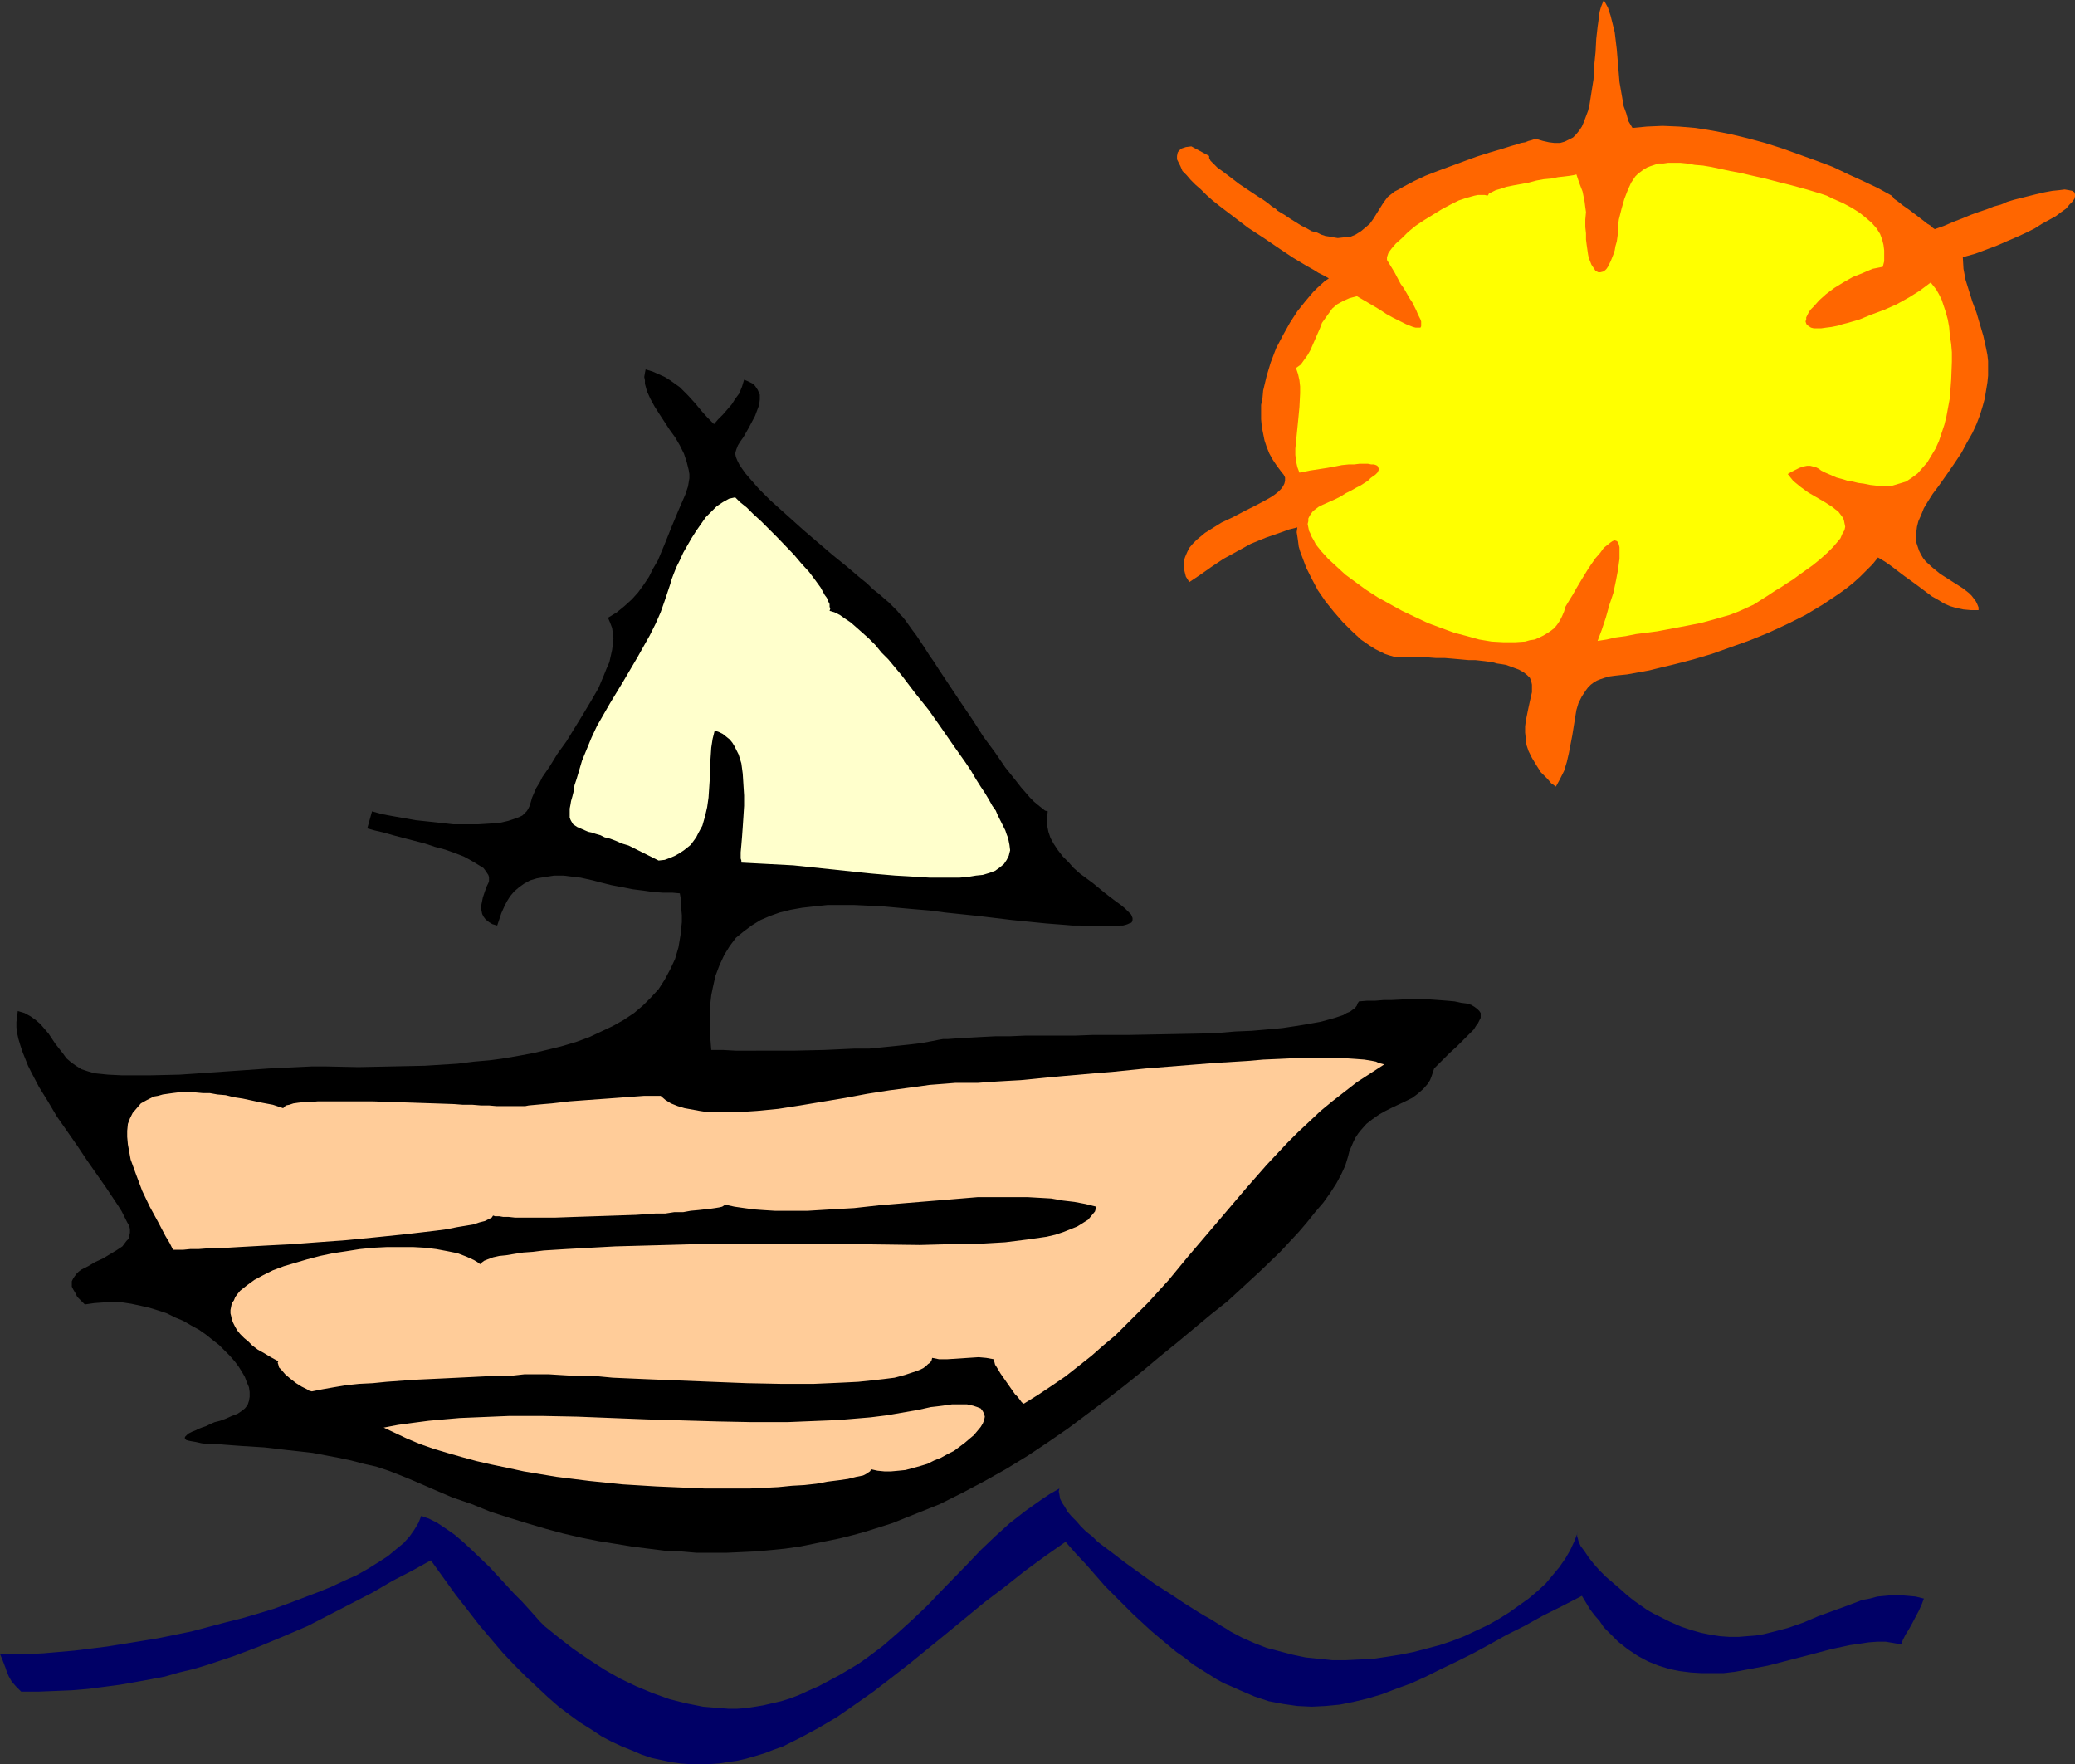 <?xml version="1.0" encoding="UTF-8" standalone="no"?>
<svg
   version="1.0"
   width="129.724mm"
   height="110.275mm"
   id="svg7"
   sodipodi:docname="Sailboat.wmf"
   xmlns:inkscape="http://www.inkscape.org/namespaces/inkscape"
   xmlns:sodipodi="http://sodipodi.sourceforge.net/DTD/sodipodi-0.dtd"
   xmlns="http://www.w3.org/2000/svg"
   xmlns:svg="http://www.w3.org/2000/svg">
  <rect width="100%" height="100%" fill="#333333" stroke="none"/>
  <sodipodi:namedview
     id="namedview7"
     pagecolor="#ffffff"
     bordercolor="#000000"
     borderopacity="0.25"
     inkscape:showpageshadow="2"
     inkscape:pageopacity="0.0"
     inkscape:pagecheckerboard="0"
     inkscape:deskcolor="#d1d1d1"
     inkscape:document-units="mm" />
  <defs
     id="defs1">
    <pattern
       id="WMFhbasepattern"
       patternUnits="userSpaceOnUse"
       width="6"
       height="6"
       x="0"
       y="0" />
  </defs>
  <path
     style="fill:#ff6600;fill-opacity:1;fill-rule:evenodd;stroke:none"
     d="m 446.985,46.22 -3.232,-1.778 -3.394,-1.616 -3.555,-1.616 -3.717,-1.778 -3.878,-1.454 -4.04,-1.454 -4.04,-1.454 -4.04,-1.293 -4.202,-1.131 -4.04,-0.97 -4.202,-0.808 -4.04,-0.646 -3.878,-0.323 -3.878,-0.162 -3.717,0.162 -3.394,0.323 -0.97,-1.616 -0.485,-1.778 -0.646,-1.778 -0.323,-1.939 -0.646,-3.717 -0.323,-3.879 -0.323,-3.879 -0.485,-4.04 -0.485,-1.939 -0.485,-1.939 -0.646,-1.939 L 378.952,0 l -0.323,0.808 -0.323,0.808 -0.323,1.131 -0.162,1.131 -0.162,1.293 -0.162,1.131 -0.323,2.909 -0.162,3.071 -0.323,3.232 -0.162,3.232 -0.485,3.071 -0.485,3.071 -0.323,1.293 -0.485,1.293 -0.485,1.293 -0.485,1.131 -0.646,0.97 -0.808,0.97 -0.646,0.646 -0.97,0.485 -0.97,0.485 -1.131,0.323 h -1.293 l -1.293,-0.162 -1.454,-0.323 -1.616,-0.485 h -0.323 l -0.323,0.162 -0.485,0.162 -0.646,0.162 -0.808,0.323 -0.97,0.162 -0.97,0.323 -1.131,0.323 -2.586,0.808 -2.747,0.808 -3.07,0.97 -3.07,1.131 -6.141,2.263 -2.909,1.131 -2.747,1.293 -2.424,1.293 -1.131,0.646 -0.97,0.485 -0.808,0.646 -0.808,0.646 -0.485,0.646 -0.485,0.646 -1.616,2.586 -0.808,1.293 -0.808,1.131 -1.131,0.97 -0.97,0.808 -1.293,0.808 -1.131,0.485 -1.616,0.162 -1.454,0.162 -0.97,-0.162 -0.808,-0.162 -1.131,-0.162 -0.97,-0.323 -0.97,-0.485 -1.293,-0.323 -1.131,-0.646 -1.293,-0.646 -1.293,-0.808 -1.293,-0.808 -1.454,-0.97 -1.616,-0.97 -0.485,-0.485 -0.808,-0.485 -0.97,-0.808 -1.131,-0.808 -1.293,-0.808 -1.454,-0.97 -2.909,-1.939 -2.747,-2.101 -1.293,-0.97 -1.131,-0.808 -0.808,-0.808 -0.808,-0.808 -0.323,-0.646 v -0.162 -0.323 l -4.202,-2.263 -1.293,0.162 -0.97,0.323 -0.646,0.485 -0.323,0.485 -0.162,0.808 v 0.808 l 0.323,0.646 0.485,0.97 0.485,1.131 0.97,0.97 0.97,1.131 1.131,1.131 1.293,1.131 1.293,1.293 1.454,1.293 1.616,1.293 3.394,2.586 3.394,2.586 3.717,2.424 3.555,2.424 3.394,2.263 1.616,0.97 1.616,0.97 1.454,0.808 1.293,0.808 1.293,0.646 1.131,0.646 -0.97,0.646 -1.778,1.616 -0.97,0.97 -1.778,2.101 -1.939,2.424 -1.778,2.747 -1.616,2.909 -1.616,3.071 -1.293,3.394 -0.97,3.232 -0.808,3.394 -0.162,1.778 -0.323,1.616 v 1.778 1.616 l 0.162,1.778 0.323,1.616 0.323,1.616 0.485,1.454 0.646,1.616 0.808,1.454 0.97,1.454 0.97,1.293 0.646,0.808 0.323,0.646 v 0.808 l -0.162,0.646 -0.323,0.646 -0.485,0.646 -0.646,0.646 -0.808,0.646 -0.97,0.646 -1.131,0.646 -2.424,1.293 -2.586,1.293 -2.747,1.454 -2.747,1.293 -2.586,1.616 -1.293,0.808 -0.97,0.808 -0.97,0.808 -0.97,0.97 -0.808,0.97 -0.485,0.97 -0.485,1.131 -0.323,0.97 v 1.293 l 0.162,1.131 0.323,1.293 0.808,1.293 2.424,-1.616 2.747,-1.939 2.909,-1.939 3.232,-1.778 3.232,-1.778 3.555,-1.454 3.717,-1.293 1.778,-0.646 1.939,-0.485 -0.162,1.131 0.162,0.97 0.162,1.131 0.162,1.293 0.323,1.131 0.485,1.293 0.97,2.586 1.293,2.586 1.454,2.747 1.778,2.586 1.939,2.424 2.101,2.424 2.101,2.101 2.262,2.101 2.101,1.454 1.293,0.808 0.97,0.485 1.293,0.646 0.97,0.323 1.131,0.323 1.131,0.162 h 0.97 1.131 2.424 2.262 l 2.101,0.162 h 2.101 l 1.939,0.162 1.778,0.162 1.778,0.162 h 1.616 l 1.454,0.162 1.293,0.162 1.293,0.162 1.131,0.323 1.131,0.162 0.97,0.162 1.778,0.646 1.293,0.485 1.131,0.646 0.808,0.646 0.646,0.646 0.323,0.808 0.162,0.808 v 0.97 0.808 l -0.485,2.101 -0.485,2.263 -0.485,2.424 -0.162,1.293 v 1.454 l 0.162,1.454 0.162,1.454 0.485,1.454 0.808,1.616 0.97,1.616 1.131,1.778 1.616,1.616 0.808,0.97 1.131,0.808 0.97,-1.778 0.97,-1.939 0.646,-2.101 0.485,-2.101 0.808,-4.202 0.646,-4.04 0.323,-1.939 0.485,-1.616 0.808,-1.616 0.97,-1.454 0.485,-0.646 0.646,-0.646 0.646,-0.485 0.808,-0.485 0.808,-0.323 0.97,-0.323 1.131,-0.323 1.131,-0.162 1.454,-0.162 1.616,-0.162 1.778,-0.323 1.778,-0.323 1.778,-0.323 1.939,-0.485 4.04,-0.97 4.363,-1.131 4.363,-1.293 4.525,-1.616 4.525,-1.616 4.363,-1.778 4.525,-2.101 4.202,-2.101 4.04,-2.424 3.878,-2.586 1.778,-1.293 1.616,-1.293 1.616,-1.454 1.454,-1.454 1.454,-1.454 1.293,-1.616 1.616,0.97 1.616,1.131 2.747,2.101 2.909,2.101 2.586,1.939 1.293,0.97 1.454,0.808 1.293,0.808 1.454,0.646 1.616,0.485 1.616,0.323 1.778,0.162 h 1.778 v -0.646 l -0.323,-0.808 -0.323,-0.646 -0.485,-0.646 -0.485,-0.646 -0.646,-0.646 -1.454,-1.131 -1.778,-1.131 -1.778,-1.131 -1.778,-1.131 -1.778,-1.454 -1.616,-1.454 -0.646,-0.808 -0.485,-0.808 -0.485,-0.97 -0.323,-0.97 -0.323,-0.97 v -1.131 -1.293 l 0.162,-1.293 0.323,-1.293 0.646,-1.454 0.646,-1.616 0.97,-1.616 1.131,-1.778 1.454,-1.939 1.939,-2.747 1.778,-2.586 1.616,-2.424 1.293,-2.424 1.293,-2.263 0.97,-2.101 0.808,-2.101 0.646,-2.101 0.485,-1.778 0.323,-1.939 0.323,-1.939 0.162,-1.616 v -1.616 -1.778 l -0.162,-1.454 -0.323,-1.616 -0.646,-2.909 -0.808,-2.747 -0.808,-2.747 -0.97,-2.586 -0.808,-2.586 -0.808,-2.586 -0.485,-2.586 -0.162,-2.747 2.909,-0.808 2.586,-0.97 2.586,-0.97 2.586,-1.131 2.262,-0.97 2.101,-0.97 1.939,-0.97 1.778,-1.131 1.778,-0.97 1.454,-0.808 1.293,-0.97 1.131,-0.808 0.808,-0.97 0.646,-0.646 0.485,-0.646 0.162,-0.646 v -0.485 l -0.162,-0.485 -0.485,-0.323 -0.808,-0.162 -0.97,-0.162 -1.293,0.162 -1.616,0.162 -1.778,0.323 -2.101,0.485 -1.293,0.323 -1.293,0.323 -1.293,0.323 -1.293,0.323 -1.616,0.485 -1.454,0.646 -1.778,0.485 -1.616,0.646 -1.939,0.646 -1.778,0.646 -1.939,0.808 -2.101,0.808 -2.262,0.97 -2.262,0.808 -0.485,-0.323 -0.485,-0.485 -0.808,-0.485 -0.808,-0.646 -3.394,-2.586 -1.616,-1.131 -0.808,-0.646 -0.646,-0.485 -0.485,-0.323 -0.323,-0.485 -0.323,-0.162 z"
     id="path1" />
  <path
     style="fill:#000000;fill-opacity:1;fill-rule:evenodd;stroke:none"
     d="m 141.885,208.475 2.586,0.646 2.586,0.485 2.424,0.485 2.586,0.323 2.262,0.323 2.262,0.162 h 2.262 l 1.778,0.162 0.323,1.778 v 1.616 l 0.162,1.778 v 1.616 l -0.323,3.071 -0.485,2.909 -0.808,2.747 -1.131,2.424 -1.293,2.424 -1.454,2.263 -1.778,1.939 -1.939,1.939 -2.101,1.778 -2.424,1.616 -2.586,1.454 -2.747,1.293 -2.747,1.293 -3.07,1.131 -3.232,0.97 -3.232,0.808 -3.394,0.808 -3.394,0.646 -3.717,0.646 -3.555,0.485 -3.717,0.323 -3.878,0.485 -7.757,0.485 -7.757,0.162 -7.918,0.162 -7.757,-0.162 h -3.232 l -3.394,0.162 -6.787,0.323 -6.949,0.485 -7.11,0.485 -6.949,0.485 -6.949,0.162 h -3.394 -3.394 l -3.232,-0.162 -3.232,-0.323 -1.616,-0.485 -1.454,-0.485 -1.293,-0.808 -1.131,-0.808 -1.131,-0.97 -0.808,-1.131 -1.778,-2.263 -1.616,-2.424 -0.97,-1.131 -0.97,-1.131 -1.131,-0.97 -1.131,-0.808 -1.454,-0.808 -1.616,-0.485 -0.162,1.293 -0.162,1.293 v 1.293 l 0.162,1.293 0.323,1.454 0.485,1.616 0.485,1.454 0.646,1.616 0.646,1.616 0.808,1.616 1.778,3.394 2.101,3.394 2.101,3.555 4.848,6.949 2.262,3.394 2.262,3.232 2.262,3.232 1.939,2.909 0.97,1.454 0.808,1.293 0.646,1.293 0.646,1.293 0.485,0.808 0.162,0.808 v 0.808 l -0.162,0.808 -0.162,0.646 -0.485,0.485 -0.485,0.646 -0.485,0.646 -1.454,0.97 -1.616,0.97 -1.616,0.97 -1.778,0.808 -1.616,0.97 -1.616,0.808 -0.646,0.485 -0.485,0.485 -0.485,0.646 -0.323,0.485 -0.323,0.646 v 0.646 0.646 l 0.323,0.646 0.485,0.808 0.485,0.97 0.808,0.808 0.97,0.97 2.262,-0.323 2.262,-0.162 h 2.101 2.262 l 2.101,0.323 2.262,0.485 2.101,0.485 2.101,0.646 1.939,0.646 1.939,0.97 1.939,0.808 1.939,1.131 1.778,0.97 1.616,1.131 1.616,1.293 1.454,1.131 1.293,1.293 1.293,1.293 1.131,1.293 0.97,1.293 0.808,1.293 0.646,1.131 0.485,1.293 0.485,1.131 0.162,1.131 v 1.131 l -0.162,0.97 -0.323,0.97 -0.646,0.808 -0.808,0.646 -0.97,0.646 -1.293,0.485 -1.454,0.646 -1.293,0.485 -1.293,0.323 -1.131,0.485 -0.97,0.485 -0.97,0.323 -0.808,0.323 -0.646,0.323 -0.808,0.323 -0.97,0.485 -0.485,0.485 -0.162,0.162 -0.162,0.323 0.323,0.485 0.485,0.162 0.808,0.162 0.97,0.162 1.454,0.323 1.454,0.162 h 1.939 l 1.939,0.162 2.101,0.162 2.262,0.162 2.586,0.162 2.586,0.162 2.747,0.323 2.747,0.323 5.818,0.646 5.979,1.131 3.07,0.646 3.07,0.808 2.909,0.646 2.909,0.97 2.909,1.131 2.747,1.131 4.848,2.101 4.525,1.939 4.686,1.616 4.363,1.778 4.525,1.454 4.202,1.293 4.363,1.293 4.202,1.131 4.202,0.97 4.04,0.808 4.04,0.646 3.878,0.646 3.878,0.485 3.878,0.485 3.717,0.162 3.717,0.323 h 3.717 3.555 l 3.555,-0.162 3.394,-0.162 3.555,-0.323 3.232,-0.323 3.394,-0.485 3.232,-0.646 6.302,-1.293 3.232,-0.808 2.909,-0.808 6.141,-1.939 5.656,-2.263 5.656,-2.263 5.494,-2.747 5.171,-2.747 5.171,-2.909 5.01,-3.071 4.848,-3.232 4.686,-3.232 4.525,-3.394 4.525,-3.394 4.363,-3.394 4.202,-3.394 4.04,-3.394 4.202,-3.394 3.878,-3.232 3.878,-3.232 3.878,-3.071 1.778,-1.616 2.101,-1.939 2.101,-1.939 2.101,-1.939 4.525,-4.363 4.363,-4.687 1.939,-2.263 1.939,-2.424 1.939,-2.263 1.616,-2.263 1.454,-2.263 1.131,-2.101 0.97,-2.101 0.646,-2.101 0.323,-1.293 0.485,-1.131 0.485,-1.131 0.485,-0.97 0.646,-0.97 0.646,-0.808 1.293,-1.454 1.454,-1.131 1.616,-1.131 1.454,-0.808 1.616,-0.808 3.07,-1.454 1.616,-0.808 1.293,-0.97 1.293,-1.131 1.131,-1.293 0.485,-0.808 0.323,-0.808 0.323,-0.97 0.323,-0.97 1.778,-1.778 1.778,-1.778 1.939,-1.778 1.616,-1.616 1.616,-1.616 0.646,-0.646 0.485,-0.808 0.485,-0.646 0.323,-0.646 0.323,-0.646 v -0.646 -0.485 l -0.323,-0.485 -0.485,-0.485 -0.646,-0.485 -0.808,-0.485 -1.131,-0.323 -1.293,-0.162 -1.454,-0.323 -1.778,-0.162 -2.101,-0.162 -2.262,-0.162 h -2.747 -2.909 l -3.232,0.162 h -1.778 l -1.939,0.162 h -1.939 l -1.939,0.162 -0.323,0.485 -0.162,0.485 -0.485,0.646 -0.485,0.323 -0.646,0.485 -0.808,0.323 -0.808,0.485 -0.97,0.323 -0.97,0.323 -1.131,0.323 -2.424,0.646 -2.747,0.485 -2.909,0.485 -3.232,0.485 -3.555,0.323 -3.717,0.323 -3.878,0.162 -3.878,0.323 -4.202,0.162 -8.403,0.162 -8.565,0.162 h -8.565 l -4.202,0.162 h -4.04 -4.04 -3.717 l -3.717,0.162 h -3.394 l -3.232,0.162 -2.909,0.162 -2.747,0.162 -2.262,0.162 h -1.131 l -0.97,0.162 -0.808,0.162 -0.808,0.162 -2.586,0.485 -2.747,0.323 -3.07,0.323 -3.232,0.323 -3.232,0.323 h -3.555 l -7.11,0.323 -7.11,0.162 H 173.881 l -2.909,-0.162 h -2.909 l -0.162,-2.101 -0.162,-1.939 v -1.939 -1.939 -1.778 l 0.162,-1.778 0.162,-1.454 0.323,-1.616 0.323,-1.454 0.323,-1.454 0.485,-1.293 0.485,-1.293 1.131,-2.424 1.293,-2.101 1.454,-1.939 1.778,-1.454 1.939,-1.454 2.101,-1.293 2.262,-0.97 2.262,-0.808 2.586,-0.646 2.747,-0.485 2.909,-0.323 3.07,-0.323 h 3.07 3.232 l 3.394,0.162 3.394,0.162 3.555,0.323 3.555,0.323 3.878,0.323 3.717,0.485 7.757,0.808 8.08,0.97 8.08,0.808 2.101,0.162 2.101,0.162 1.939,0.162 h 1.778 l 1.616,0.162 h 1.454 4.686 0.97 l 0.808,-0.162 h 0.646 l 0.646,-0.162 0.485,-0.162 0.323,-0.162 0.485,-0.162 0.162,-0.162 0.162,-0.485 v -0.485 l -0.323,-0.808 -0.646,-0.646 -0.808,-0.808 -0.97,-0.808 -1.131,-0.808 -1.293,-0.97 -1.454,-1.131 -2.747,-2.263 -3.07,-2.263 -1.454,-1.293 -1.293,-1.454 -1.293,-1.293 -1.131,-1.454 -0.97,-1.454 -0.808,-1.454 -0.485,-1.454 -0.323,-1.616 v -1.616 l 0.162,-1.616 -0.646,-0.162 -0.808,-0.646 -0.808,-0.646 -0.97,-0.808 -0.97,-0.97 -0.97,-1.131 -1.131,-1.293 -1.131,-1.454 -1.293,-1.616 -1.293,-1.616 -2.424,-3.555 -2.747,-3.717 -2.586,-4.04 -2.747,-4.04 -2.586,-3.879 -2.586,-3.879 -1.131,-1.778 -1.131,-1.616 -1.131,-1.778 -0.97,-1.454 -0.97,-1.454 -0.97,-1.293 -0.808,-1.131 -0.808,-1.131 -0.646,-0.808 -0.646,-0.646 -0.646,-0.808 -0.97,-0.97 -0.97,-0.97 -1.131,-0.97 -1.293,-1.131 -1.454,-1.131 -1.293,-1.293 -1.616,-1.293 -3.232,-2.747 -3.394,-2.747 -6.787,-5.818 -3.232,-2.909 -3.07,-2.747 -1.616,-1.454 -1.293,-1.293 -1.293,-1.293 -1.131,-1.293 -1.131,-1.293 -0.97,-1.131 -0.808,-1.131 -0.646,-0.97 -0.485,-0.97 -0.323,-0.808 -0.162,-0.808 0.162,-0.646 0.162,-0.485 0.323,-0.808 0.485,-0.808 0.808,-1.131 0.646,-1.131 0.646,-1.131 1.454,-2.747 0.485,-1.293 0.485,-1.293 0.162,-1.293 v -1.131 l -0.485,-1.131 -0.323,-0.485 -0.323,-0.485 -0.485,-0.485 -0.646,-0.323 -0.646,-0.323 -0.808,-0.323 -0.485,1.616 -0.646,1.616 -0.97,1.293 -0.808,1.293 -2.101,2.424 -1.131,1.131 -0.97,1.131 -1.454,-1.454 -1.454,-1.616 -1.616,-1.939 -1.616,-1.778 -1.939,-1.939 -1.131,-0.808 -1.131,-0.808 -1.293,-0.808 -1.454,-0.646 -1.454,-0.646 -1.616,-0.485 -0.162,0.808 -0.162,0.97 0.162,0.808 v 0.808 l 0.485,1.778 0.808,1.778 0.97,1.778 1.131,1.778 2.424,3.717 1.293,1.778 1.131,1.939 0.97,1.939 0.646,1.939 0.485,1.939 0.162,0.97 v 0.97 l -0.162,0.97 -0.162,0.97 -0.323,0.97 -0.323,0.97 -1.616,3.717 -1.616,3.879 -1.616,4.04 -1.616,3.879 -1.131,1.939 -0.97,1.939 -1.293,1.939 -1.293,1.778 -1.454,1.616 -1.778,1.616 -1.778,1.454 -2.101,1.293 0.485,1.131 0.485,1.293 0.162,1.131 0.162,1.293 -0.162,1.454 -0.162,1.293 -0.323,1.454 -0.323,1.454 -0.646,1.454 -0.646,1.616 -1.293,3.071 -1.778,3.071 -1.939,3.232 -3.878,6.303 -2.101,2.909 -1.778,2.909 -1.778,2.586 -0.646,1.293 -0.808,1.293 -0.485,1.131 -0.485,1.131 -0.323,1.131 -0.323,0.97 -0.323,0.646 -0.323,0.485 -0.485,0.485 -0.485,0.485 -0.646,0.323 -0.808,0.323 -0.97,0.323 -0.97,0.323 -2.101,0.485 -2.424,0.162 -2.586,0.162 h -2.747 -3.07 l -2.909,-0.323 -2.909,-0.323 -3.07,-0.323 -2.747,-0.485 -2.747,-0.485 -2.586,-0.485 -2.262,-0.646 -1.131,4.04 1.778,0.485 2.101,0.485 2.262,0.646 2.424,0.646 5.01,1.293 2.424,0.808 2.424,0.646 2.262,0.808 2.101,0.808 1.778,0.97 1.616,0.97 1.293,0.808 0.485,0.646 0.323,0.485 0.323,0.485 0.162,0.485 v 0.485 0.485 l -0.162,0.485 -0.323,0.646 -0.485,1.293 -0.485,1.454 -0.323,1.616 -0.162,0.646 0.162,0.808 0.162,0.808 0.323,0.646 0.485,0.646 0.808,0.646 0.808,0.485 1.131,0.323 0.97,-2.909 0.646,-1.454 0.646,-1.293 0.808,-1.293 0.97,-1.131 1.131,-0.97 1.131,-0.808 1.454,-0.808 1.616,-0.485 1.939,-0.323 2.101,-0.323 h 2.262 l 1.293,0.162 1.293,0.162 1.454,0.162 1.454,0.323 1.454,0.323 z"
     id="path2" />
  <path
     style="fill:#ffff00;fill-opacity:1;fill-rule:evenodd;stroke:none"
     d="m 444.884,63.027 -2.424,0.485 -2.262,0.97 -2.424,0.97 -2.262,1.293 -2.101,1.293 -1.939,1.454 -1.616,1.454 -1.293,1.454 -0.646,0.646 -0.485,0.646 -0.323,0.646 -0.323,0.646 v 0.485 l -0.162,0.485 0.162,0.485 0.162,0.323 0.485,0.323 0.485,0.323 0.646,0.162 h 0.808 0.97 l 1.131,-0.162 1.293,-0.162 1.616,-0.323 0.97,-0.323 1.293,-0.323 2.747,-0.808 2.747,-1.131 3.07,-1.131 2.909,-1.293 2.909,-1.616 2.586,-1.616 1.293,-0.97 1.293,-0.97 0.646,0.808 0.646,0.808 0.646,1.131 0.646,1.293 0.485,1.454 0.485,1.454 0.485,1.778 0.323,1.778 0.162,1.939 0.323,2.101 0.162,1.939 v 2.263 l -0.162,4.202 -0.323,4.363 -0.808,4.363 -0.485,1.939 -0.646,1.939 -0.646,1.939 -0.808,1.778 -0.97,1.616 -0.97,1.616 -1.131,1.293 -1.131,1.293 -1.293,0.97 -1.454,0.97 -1.616,0.485 -1.616,0.485 -1.778,0.162 -1.939,-0.162 -1.454,-0.162 -1.616,-0.323 -1.293,-0.162 -1.293,-0.323 -1.131,-0.162 -0.97,-0.323 -1.778,-0.485 -1.454,-0.646 -1.131,-0.485 -0.97,-0.485 -0.646,-0.485 -0.646,-0.323 -0.646,-0.162 -0.646,-0.162 h -0.808 l -0.808,0.162 -0.97,0.323 -1.293,0.646 -0.646,0.323 -0.808,0.485 0.646,0.808 0.646,0.808 1.778,1.454 1.778,1.293 1.939,1.131 1.939,1.131 1.778,1.131 0.808,0.646 0.646,0.485 0.485,0.646 0.485,0.646 0.323,0.646 0.162,0.808 0.162,0.808 -0.162,0.808 -0.485,0.808 -0.485,1.131 -0.808,0.97 -0.97,1.131 -1.293,1.293 -1.616,1.454 -1.778,1.454 -2.262,1.616 -1.131,0.808 -1.293,0.97 -1.293,0.808 -1.454,0.97 -1.616,0.97 -1.454,0.97 -1.778,1.131 -1.778,1.131 -1.778,0.808 -1.778,0.808 -2.101,0.808 -2.262,0.646 -2.262,0.646 -2.424,0.646 -5.01,0.97 -5.171,0.97 -5.01,0.646 -2.424,0.485 -2.424,0.323 -2.101,0.485 -2.101,0.323 0.97,-2.586 0.97,-2.909 0.808,-2.909 0.97,-2.909 0.646,-3.071 0.485,-2.586 0.162,-1.293 0.162,-1.131 v -0.97 -0.97 -0.808 l -0.162,-0.646 -0.162,-0.485 -0.323,-0.323 -0.485,-0.162 -0.485,0.162 -0.485,0.323 -0.808,0.646 -0.808,0.646 -0.808,1.131 -1.131,1.293 -1.131,1.616 -0.646,0.97 -1.293,2.101 -1.454,2.424 -0.808,1.454 -0.808,1.293 -0.97,1.616 -0.323,1.131 -0.485,1.131 -0.485,0.97 -0.646,0.97 -0.646,0.808 -0.808,0.646 -0.97,0.646 -0.808,0.485 -0.97,0.485 -1.131,0.485 -1.131,0.162 -1.131,0.323 -2.424,0.162 h -2.586 l -2.909,-0.162 -2.909,-0.485 -2.909,-0.808 -3.07,-0.808 -3.07,-1.131 -3.07,-1.131 -3.07,-1.454 -3.07,-1.454 -2.909,-1.616 -2.909,-1.616 -2.747,-1.778 -2.424,-1.778 -2.424,-1.778 -2.101,-1.939 -1.939,-1.778 -1.616,-1.778 -1.293,-1.616 -0.485,-0.97 -0.485,-0.808 -0.323,-0.808 -0.323,-0.646 -0.162,-0.808 -0.162,-0.808 0.162,-0.646 v -0.646 l 0.323,-0.646 0.323,-0.485 0.485,-0.646 0.646,-0.485 0.646,-0.485 0.97,-0.485 2.909,-1.293 1.293,-0.646 1.293,-0.808 1.293,-0.646 1.131,-0.646 0.97,-0.485 1.778,-1.131 0.646,-0.646 0.646,-0.485 0.485,-0.323 0.485,-0.485 0.162,-0.323 0.162,-0.323 v -0.323 l -0.162,-0.323 -0.162,-0.323 -0.323,-0.162 -0.485,-0.162 h -0.646 l -0.808,-0.162 h -0.808 -1.131 l -1.293,0.162 h -1.293 l -1.616,0.162 -1.616,0.323 -1.778,0.323 -2.101,0.323 -2.101,0.323 -2.424,0.485 -0.485,-1.293 -0.323,-1.454 -0.162,-1.454 v -1.454 l 0.323,-3.232 0.323,-3.232 0.323,-3.394 0.162,-3.232 v -1.616 l -0.162,-1.454 -0.323,-1.454 -0.485,-1.454 1.131,-0.808 0.808,-1.131 0.808,-1.131 0.646,-1.131 1.131,-2.586 1.131,-2.586 0.485,-1.293 0.808,-1.131 0.808,-1.131 0.808,-1.131 1.131,-0.97 1.454,-0.808 1.454,-0.646 1.778,-0.485 1.939,1.131 1.939,1.131 1.616,0.97 1.454,0.97 1.454,0.808 1.293,0.646 0.97,0.485 0.97,0.485 0.808,0.323 0.808,0.323 0.646,0.162 h 0.485 0.323 0.323 l 0.162,-0.323 V 76.926 76.441 75.956 l -0.162,-0.485 -0.323,-0.646 -0.323,-0.646 -0.323,-0.808 -0.485,-0.97 -0.485,-0.97 -0.646,-0.97 -0.646,-1.131 -0.646,-1.131 -0.808,-1.131 -1.454,-2.747 -1.778,-2.909 v -0.323 -0.323 l 0.162,-0.485 0.162,-0.485 0.323,-0.485 0.485,-0.646 0.97,-1.131 1.454,-1.293 1.454,-1.454 1.778,-1.454 1.939,-1.293 2.101,-1.293 2.101,-1.293 2.101,-1.131 1.939,-0.97 1.939,-0.646 1.778,-0.485 0.808,-0.162 h 0.808 0.808 l 0.646,0.162 0.162,-0.162 0.162,-0.323 0.646,-0.323 0.97,-0.485 1.131,-0.323 1.454,-0.485 1.616,-0.323 3.555,-0.646 1.778,-0.485 1.778,-0.323 1.778,-0.162 1.616,-0.323 1.454,-0.162 1.293,-0.162 0.97,-0.162 0.646,-0.162 0.323,0.97 0.323,0.97 0.808,2.101 0.485,2.424 0.162,1.293 0.162,1.131 -0.162,1.778 v 1.778 l 0.162,1.454 v 1.454 l 0.162,1.293 0.162,1.131 0.162,1.131 0.162,0.808 0.323,0.808 0.323,0.808 0.323,0.485 0.323,0.485 0.323,0.485 0.323,0.162 0.323,0.162 h 0.485 l 0.646,-0.162 0.485,-0.323 0.323,-0.323 0.323,-0.485 0.323,-0.646 0.323,-0.646 0.323,-0.808 0.323,-0.808 0.323,-0.97 0.162,-0.97 0.323,-1.131 0.162,-1.131 0.162,-1.293 v -1.454 l 0.162,-1.293 0.646,-2.586 0.646,-2.263 0.808,-2.101 0.808,-1.778 0.97,-1.454 0.646,-0.646 0.646,-0.485 0.646,-0.485 0.808,-0.485 0.808,-0.323 0.97,-0.323 0.97,-0.323 h 1.131 l 1.131,-0.162 h 1.454 1.454 l 1.616,0.162 1.778,0.323 1.939,0.162 1.939,0.323 2.262,0.485 2.262,0.485 2.586,0.485 2.747,0.646 2.909,0.646 3.07,0.808 3.232,0.808 1.778,0.485 1.778,0.485 1.616,0.485 1.616,0.485 1.454,0.485 1.293,0.646 2.586,1.131 2.101,1.131 1.778,1.131 1.616,1.293 1.293,1.131 1.131,1.293 0.808,1.293 0.485,1.293 0.323,1.293 0.162,1.293 v 1.293 1.293 z"
     id="path3" />
  <path
     style="fill:#ffffcc;fill-opacity:1;fill-rule:evenodd;stroke:none"
     d="m 236.582,194.254 0.485,0.97 0.485,0.97 0.323,0.97 0.323,0.808 0.323,1.616 0.162,1.293 -0.323,1.293 -0.485,0.97 -0.646,0.97 -0.97,0.808 -1.131,0.808 -1.293,0.485 -1.616,0.485 -1.616,0.162 -1.939,0.323 -1.939,0.162 h -2.262 -2.424 -2.424 l -2.586,-0.162 -2.586,-0.162 -2.909,-0.162 -5.656,-0.485 -6.141,-0.646 -12.282,-1.293 -6.141,-0.323 -6.141,-0.323 v -0.485 l -0.162,-0.485 v -1.454 l 0.162,-1.778 0.162,-1.939 0.162,-2.263 0.162,-2.424 0.162,-2.586 v -2.424 l -0.162,-2.586 -0.162,-2.586 -0.323,-2.424 -0.646,-2.101 -0.485,-0.97 -0.485,-0.97 -0.485,-0.808 -0.646,-0.808 -0.808,-0.646 -0.808,-0.646 -0.97,-0.485 -0.97,-0.323 -0.485,1.939 -0.323,2.101 -0.162,2.424 -0.162,2.263 v 2.263 l -0.162,2.424 -0.162,2.424 -0.323,2.263 -0.485,2.101 -0.646,2.263 -0.97,1.778 -0.485,0.97 -1.293,1.778 -0.808,0.646 -0.808,0.646 -0.97,0.646 -1.131,0.646 -1.131,0.485 -1.293,0.485 -1.454,0.162 -1.939,-0.97 -1.939,-0.97 -1.616,-0.808 -1.616,-0.808 -1.616,-0.485 -1.454,-0.646 -1.293,-0.485 -1.293,-0.323 -0.97,-0.485 -1.131,-0.323 -0.97,-0.323 -0.808,-0.162 -1.454,-0.646 -1.131,-0.485 -0.97,-0.646 -0.485,-0.808 -0.162,-0.323 -0.162,-0.485 v -0.646 -0.646 -0.808 l 0.162,-0.808 0.162,-0.97 0.323,-1.131 0.323,-1.293 0.162,-1.293 0.485,-1.454 0.485,-1.616 0.808,-2.747 1.131,-2.747 1.131,-2.747 1.293,-2.747 3.07,-5.333 3.232,-5.333 3.232,-5.495 2.909,-5.171 1.454,-2.909 1.131,-2.586 0.97,-2.747 0.97,-2.909 0.323,-0.97 0.323,-1.131 0.485,-1.293 0.646,-1.616 0.808,-1.616 0.808,-1.778 1.939,-3.394 1.131,-1.778 1.131,-1.616 1.131,-1.616 1.293,-1.293 1.293,-1.293 1.454,-0.97 1.454,-0.808 1.454,-0.323 1.131,1.131 1.616,1.293 1.616,1.616 1.778,1.616 1.939,1.939 1.939,1.939 3.878,4.04 1.778,2.101 1.778,1.939 1.454,1.939 1.293,1.778 0.97,1.778 0.485,0.646 0.323,0.808 0.323,0.646 v 0.646 l 0.162,0.485 -0.162,0.485 1.131,0.323 1.293,0.646 1.131,0.808 1.454,0.97 1.293,1.131 1.454,1.293 1.454,1.293 1.616,1.616 1.454,1.778 1.616,1.616 3.232,3.879 3.07,4.04 3.232,4.04 3.07,4.363 2.909,4.202 2.747,3.879 1.293,1.939 1.131,1.939 1.131,1.778 0.97,1.454 0.97,1.616 0.808,1.454 0.808,1.131 0.485,1.131 0.485,0.97 z"
     id="path4" />
  <path
     style="fill:#ffcc99;fill-opacity:1;fill-rule:evenodd;stroke:none"
     d="m 171.296,284.593 -0.162,0.162 -0.485,0.323 -0.646,0.162 -0.97,0.162 -1.131,0.162 -1.454,0.162 -1.454,0.162 -1.778,0.162 -1.778,0.323 h -2.101 l -2.101,0.323 h -2.262 l -4.686,0.323 -4.848,0.162 -4.848,0.162 -4.848,0.162 -4.525,0.162 h -2.101 -2.101 -1.939 -3.394 l -1.454,-0.162 h -1.293 l -0.97,-0.162 h -0.97 l -0.485,-0.162 -0.323,0.485 -0.646,0.323 -0.97,0.485 -1.293,0.323 -1.454,0.485 -1.939,0.323 -1.939,0.323 -2.424,0.485 -2.424,0.323 -2.747,0.323 -2.747,0.323 -2.909,0.323 -6.302,0.646 -6.626,0.646 -6.626,0.485 -6.464,0.485 -3.232,0.162 -3.07,0.162 -2.909,0.162 -2.909,0.162 -2.747,0.162 -2.586,0.162 h -2.262 l -2.101,0.162 h -1.939 l -1.616,0.162 h -2.424 l -0.808,-1.616 -0.97,-1.616 -1.778,-3.394 -1.939,-3.555 -1.778,-3.717 -1.454,-3.879 -0.646,-1.778 -0.646,-1.778 -0.323,-1.778 -0.323,-1.778 -0.162,-1.778 v -1.454 l 0.162,-1.616 0.485,-1.293 0.646,-1.293 0.97,-1.131 0.97,-1.131 1.454,-0.808 1.616,-0.808 0.97,-0.162 1.131,-0.323 1.131,-0.162 1.131,-0.162 1.293,-0.162 h 1.293 2.909 l 1.778,0.162 h 1.616 l 1.778,0.323 1.939,0.162 1.939,0.485 2.101,0.323 2.262,0.485 2.262,0.485 2.586,0.485 2.424,0.808 0.323,-0.323 0.323,-0.323 0.808,-0.162 0.97,-0.323 1.131,-0.162 1.454,-0.162 h 1.454 l 1.778,-0.162 h 1.778 2.101 4.202 4.686 l 4.848,0.162 5.01,0.162 4.848,0.162 4.686,0.162 2.101,0.162 h 2.262 l 1.939,0.162 h 1.939 l 1.778,0.162 h 1.616 1.454 1.131 1.131 0.808 0.646 l 0.808,-0.162 1.778,-0.162 1.778,-0.162 1.939,-0.162 4.202,-0.485 4.363,-0.323 4.525,-0.323 4.363,-0.323 4.363,-0.323 h 3.878 l 1.131,0.97 1.293,0.808 1.616,0.646 1.616,0.485 1.778,0.323 1.778,0.323 2.101,0.323 h 2.101 2.262 2.262 l 2.424,-0.162 2.424,-0.162 5.01,-0.485 5.171,-0.808 10.666,-1.778 5.171,-0.97 5.171,-0.808 4.848,-0.646 2.424,-0.323 2.262,-0.323 2.101,-0.162 2.101,-0.162 1.939,-0.162 h 1.939 1.454 1.939 l 2.101,-0.162 2.424,-0.162 2.747,-0.162 2.909,-0.162 3.232,-0.323 3.232,-0.323 3.555,-0.323 3.717,-0.323 3.717,-0.323 4.04,-0.323 7.918,-0.808 8.08,-0.646 8.08,-0.646 7.918,-0.485 3.717,-0.323 3.717,-0.162 3.394,-0.162 h 3.394 3.232 2.909 2.747 l 2.424,0.162 2.101,0.162 1.939,0.323 0.808,0.162 0.646,0.323 0.646,0.162 0.646,0.162 -3.232,2.101 -3.232,2.101 -5.818,4.525 -2.747,2.263 -2.747,2.586 -2.586,2.424 -2.586,2.586 -4.848,5.171 -4.686,5.333 -9.211,10.828 -4.686,5.495 -4.525,5.495 -4.848,5.333 -5.171,5.171 -2.586,2.586 -2.909,2.424 -2.747,2.424 -3.07,2.424 -3.07,2.424 -3.07,2.101 -3.394,2.263 -3.394,2.101 -0.485,-0.323 -0.485,-0.646 -0.485,-0.646 -0.646,-0.646 -1.131,-1.616 -1.131,-1.616 -1.131,-1.616 -0.485,-0.808 -0.485,-0.808 -0.323,-0.485 -0.162,-0.646 -0.162,-0.323 v -0.323 l -1.778,-0.323 -1.778,-0.162 -7.434,0.485 h -1.939 l -1.616,-0.323 -0.162,0.646 -0.323,0.485 -0.485,0.323 -0.485,0.485 -0.646,0.485 -0.646,0.323 -0.808,0.323 -0.97,0.323 -1.939,0.646 -2.424,0.646 -2.586,0.323 -2.909,0.323 -3.07,0.323 -3.232,0.162 -3.555,0.162 -3.717,0.162 h -3.878 -3.878 l -8.08,-0.162 -8.242,-0.323 -8.08,-0.323 -4.04,-0.162 -3.878,-0.162 -3.717,-0.162 -3.717,-0.162 -3.394,-0.323 -3.394,-0.162 h -3.07 l -2.747,-0.162 -2.586,-0.162 h -2.262 -2.747 -0.646 l -2.909,0.323 h -3.07 l -3.232,0.162 -3.232,0.162 -6.626,0.323 -6.949,0.323 -6.626,0.485 -3.232,0.323 -3.232,0.162 -3.07,0.323 -2.909,0.485 -2.747,0.485 -2.424,0.485 -0.646,-0.162 -0.485,-0.323 -1.293,-0.646 -1.293,-0.808 -1.454,-1.131 -1.131,-0.97 -0.97,-1.131 -0.485,-0.485 -0.162,-0.646 -0.162,-0.485 0.162,-0.323 -1.778,-0.97 -1.616,-0.97 -1.454,-0.808 -1.293,-0.97 -0.97,-0.97 -0.97,-0.808 -0.97,-0.97 -0.646,-0.808 -0.485,-0.808 -0.485,-0.97 -0.323,-0.808 -0.162,-0.808 -0.162,-0.646 v -0.808 l 0.162,-0.808 0.162,-0.808 0.485,-0.646 0.323,-0.808 0.485,-0.646 0.646,-0.808 1.616,-1.293 1.778,-1.293 2.101,-1.131 2.262,-1.131 2.586,-0.97 2.747,-0.808 2.747,-0.808 3.07,-0.808 3.07,-0.646 3.232,-0.485 3.07,-0.485 3.232,-0.323 3.232,-0.162 h 3.07 3.07 l 2.909,0.162 2.586,0.323 2.586,0.485 2.424,0.485 2.101,0.808 1.778,0.808 0.808,0.485 0.646,0.485 0.323,-0.323 0.646,-0.485 0.808,-0.323 1.293,-0.485 1.454,-0.323 1.616,-0.162 1.939,-0.323 2.101,-0.323 2.262,-0.162 2.586,-0.323 2.586,-0.162 2.586,-0.162 5.818,-0.323 5.979,-0.323 11.958,-0.323 5.818,-0.162 h 2.747 5.171 2.424 5.979 1.616 2.424 2.262 l 2.586,-0.162 h 5.171 l 5.656,0.162 h 5.818 l 12.282,0.162 5.979,-0.162 h 5.818 l 5.656,-0.323 2.747,-0.162 2.586,-0.323 2.586,-0.323 2.262,-0.323 2.262,-0.323 2.101,-0.485 1.939,-0.646 1.616,-0.646 1.616,-0.646 1.293,-0.808 1.293,-0.808 0.808,-0.97 0.808,-0.97 0.323,-1.131 -2.586,-0.646 -2.586,-0.485 -2.747,-0.323 -2.747,-0.485 -5.656,-0.323 h -5.818 -5.818 l -5.818,0.485 -11.797,0.97 -5.818,0.485 -5.818,0.646 -5.656,0.323 -5.333,0.323 h -5.333 -2.424 l -2.586,-0.162 -2.262,-0.162 -2.424,-0.323 -2.262,-0.323 z"
     id="path5" />
  <path
     style="fill:#ffcc99;fill-opacity:1;fill-rule:evenodd;stroke:none"
     d="m 200.384,349.398 -2.262,0.323 -2.586,0.323 -2.586,0.485 -2.909,0.323 -2.909,0.162 -3.232,0.323 -3.232,0.162 -3.394,0.162 h -3.394 -7.434 l -3.717,-0.162 -7.595,-0.323 -7.918,-0.485 -7.918,-0.808 -7.757,-0.97 -7.757,-1.293 -3.717,-0.808 -3.878,-0.808 -3.555,-0.808 -3.555,-0.97 -3.394,-0.97 -3.232,-0.97 -3.232,-1.131 -3.07,-1.293 -2.747,-1.293 -2.747,-1.293 3.394,-0.646 3.555,-0.485 3.717,-0.485 3.555,-0.323 3.717,-0.323 3.878,-0.162 7.757,-0.323 h 8.08 l 8.08,0.162 16.483,0.646 16.645,0.485 8.242,0.162 h 8.242 l 7.918,-0.323 4.04,-0.162 3.878,-0.323 3.878,-0.323 3.878,-0.485 3.717,-0.646 3.717,-0.646 1.454,-0.323 1.454,-0.323 1.454,-0.162 1.293,-0.162 1.131,-0.162 1.131,-0.162 h 0.97 0.97 1.616 l 1.454,0.323 0.97,0.323 0.808,0.323 0.485,0.646 0.323,0.646 0.162,0.646 -0.162,0.808 -0.323,0.808 -0.485,0.808 -0.808,0.97 -0.808,0.97 -0.97,0.808 -1.131,0.97 -1.293,0.97 -1.293,0.97 -1.616,0.808 -1.454,0.808 -1.616,0.646 -1.616,0.808 -1.616,0.485 -1.778,0.485 -1.778,0.485 -1.616,0.162 -1.778,0.162 h -1.616 l -1.616,-0.162 -1.454,-0.323 -0.323,0.485 -0.485,0.323 -0.485,0.323 -0.646,0.323 -1.616,0.323 z"
     id="path6" />
  <path
     style="fill:#000066;fill-opacity:1;fill-rule:evenodd;stroke:none"
     d="m 128.633,384.144 -0.485,-0.485 -0.646,-0.646 -1.131,-1.293 -1.454,-1.616 -1.616,-1.778 -1.778,-1.778 -1.939,-2.101 -3.878,-4.202 -4.202,-4.04 -2.101,-1.939 -2.101,-1.778 -2.101,-1.454 -1.939,-1.293 -1.939,-0.97 -0.97,-0.323 -0.808,-0.323 -0.646,1.616 -0.97,1.616 -1.131,1.616 -1.454,1.616 -1.778,1.454 -1.939,1.616 -2.262,1.454 -2.586,1.616 -2.586,1.454 -2.909,1.293 -3.07,1.454 -3.232,1.293 -3.394,1.293 -3.394,1.293 -3.555,1.293 -3.717,1.131 -3.878,1.131 -3.878,0.97 -7.918,2.101 -7.918,1.616 -7.918,1.293 -4.04,0.646 -3.878,0.485 -3.878,0.485 -3.717,0.323 -3.717,0.323 -3.394,0.162 H 3.232 0 l 0.485,1.131 0.808,2.101 0.323,0.97 0.485,1.131 0.646,1.131 0.97,1.131 0.646,0.646 0.646,0.646 h 4.04 l 4.04,-0.162 3.878,-0.162 3.878,-0.323 3.717,-0.485 3.717,-0.485 3.717,-0.646 3.555,-0.646 3.394,-0.646 3.394,-0.97 3.394,-0.808 3.232,-0.97 6.302,-2.101 5.979,-2.263 5.818,-2.424 5.656,-2.424 5.333,-2.747 5.01,-2.586 5.01,-2.586 4.686,-2.747 4.686,-2.424 4.363,-2.424 2.909,4.04 2.909,4.04 2.909,3.717 2.747,3.555 2.747,3.232 2.747,3.232 2.747,2.909 2.747,2.747 2.586,2.424 2.586,2.424 2.586,2.263 2.586,1.939 2.424,1.778 2.586,1.616 2.424,1.616 2.424,1.293 2.424,1.131 2.424,0.97 2.262,0.97 2.424,0.808 2.262,0.485 2.262,0.485 2.262,0.323 2.262,0.162 h 2.262 2.262 l 2.262,-0.162 2.101,-0.323 2.262,-0.323 2.101,-0.485 2.262,-0.646 2.101,-0.646 2.101,-0.808 2.262,-0.808 4.202,-2.101 4.202,-2.263 4.363,-2.586 4.202,-2.909 4.363,-3.071 4.202,-3.232 4.363,-3.394 4.363,-3.555 4.363,-3.555 9.05,-7.434 4.686,-3.555 4.686,-3.717 4.848,-3.555 4.848,-3.394 2.424,2.747 2.424,2.586 2.262,2.586 2.262,2.586 2.262,2.263 2.262,2.263 2.101,2.101 2.101,1.939 2.101,1.939 2.101,1.778 1.939,1.616 1.939,1.616 2.101,1.454 1.778,1.454 3.878,2.424 1.778,1.131 1.778,0.97 1.939,0.808 1.778,0.808 3.394,1.454 3.394,1.131 3.394,0.646 3.394,0.485 3.394,0.162 3.232,-0.162 3.394,-0.323 3.232,-0.646 3.394,-0.808 3.232,-0.97 3.394,-1.293 3.555,-1.293 3.555,-1.616 3.555,-1.778 3.717,-1.778 3.878,-1.939 3.878,-2.101 4.04,-2.263 4.202,-2.101 4.363,-2.424 4.525,-2.263 4.686,-2.424 0.97,1.616 0.97,1.616 1.131,1.454 1.131,1.293 0.97,1.454 1.131,1.131 2.262,2.263 2.262,1.778 2.424,1.616 2.424,1.293 2.424,0.97 2.586,0.808 2.424,0.485 2.586,0.323 2.586,0.162 h 2.586 2.586 l 2.747,-0.323 2.586,-0.485 5.171,-0.97 5.01,-1.293 5.01,-1.293 2.424,-0.646 2.424,-0.646 2.262,-0.485 2.262,-0.485 2.262,-0.323 2.101,-0.323 2.101,-0.162 h 1.939 l 1.939,0.323 1.778,0.323 0.162,-0.485 0.162,-0.485 0.646,-1.293 0.808,-1.293 0.808,-1.454 1.616,-3.071 0.646,-1.454 0.485,-1.293 -1.939,-0.485 -1.778,-0.162 -1.939,-0.162 h -1.778 l -1.778,0.162 -1.778,0.162 -1.778,0.485 -1.778,0.323 -3.394,1.293 -3.555,1.293 -3.555,1.293 -3.394,1.454 -3.717,1.293 -3.717,0.97 -1.939,0.485 -1.939,0.323 -2.101,0.162 -1.939,0.162 h -2.101 l -2.262,-0.162 -2.101,-0.323 -2.424,-0.485 -2.262,-0.646 -2.424,-0.808 -2.586,-1.131 -2.586,-1.293 -1.293,-0.646 -1.454,-0.808 -1.616,-1.131 -1.616,-1.131 -1.616,-1.293 -1.616,-1.454 -3.394,-2.909 -1.454,-1.454 -1.293,-1.454 -1.293,-1.616 -0.97,-1.454 -0.97,-1.293 -0.485,-1.131 -0.162,-0.646 -0.162,-0.485 v -0.646 l 0.162,-0.323 -0.808,2.101 -0.97,2.101 -1.131,1.939 -1.454,2.101 -1.616,1.939 -1.616,1.939 -1.939,1.778 -2.101,1.778 -2.262,1.616 -2.262,1.616 -2.586,1.616 -2.586,1.454 -2.747,1.293 -2.747,1.293 -2.909,1.131 -2.909,0.97 -3.07,0.808 -3.07,0.808 -3.232,0.646 -3.07,0.485 -3.232,0.485 -3.232,0.162 -3.232,0.162 h -3.232 l -3.07,-0.323 -3.232,-0.323 -3.07,-0.646 -3.07,-0.808 -3.07,-0.808 -2.909,-1.131 -2.909,-1.293 -2.747,-1.454 -0.97,-0.646 -1.131,-0.646 -1.293,-0.808 -1.293,-0.808 -1.454,-0.808 -1.616,-0.97 -3.07,-1.939 -3.394,-2.263 -3.555,-2.263 -6.949,-5.01 -3.394,-2.586 -3.232,-2.424 -1.293,-1.293 -1.454,-1.131 -1.293,-1.293 -0.97,-1.131 -1.131,-1.131 -0.97,-1.131 -0.646,-1.131 -0.646,-0.97 -0.485,-0.97 -0.162,-0.97 -0.162,-0.808 0.162,-0.646 -2.262,1.293 -1.939,1.293 -3.878,2.747 -3.717,2.909 -3.394,3.071 -3.394,3.232 -3.07,3.232 -6.302,6.464 -3.232,3.394 -3.394,3.232 -3.394,3.071 -3.717,3.232 -3.878,2.909 -2.101,1.454 -4.363,2.586 -2.424,1.293 -2.424,1.293 -2.586,1.131 -2.101,0.97 -2.101,0.808 -2.101,0.646 -2.101,0.485 -2.101,0.485 -1.939,0.323 -2.101,0.323 -2.101,0.162 h -2.101 l -1.939,-0.162 -2.101,-0.162 -1.939,-0.162 -4.04,-0.808 -3.878,-0.97 -4.04,-1.454 -3.878,-1.616 -3.717,-1.778 -3.717,-2.101 -3.717,-2.424 -3.555,-2.424 -3.555,-2.747 z"
     id="path7" />
</svg>
